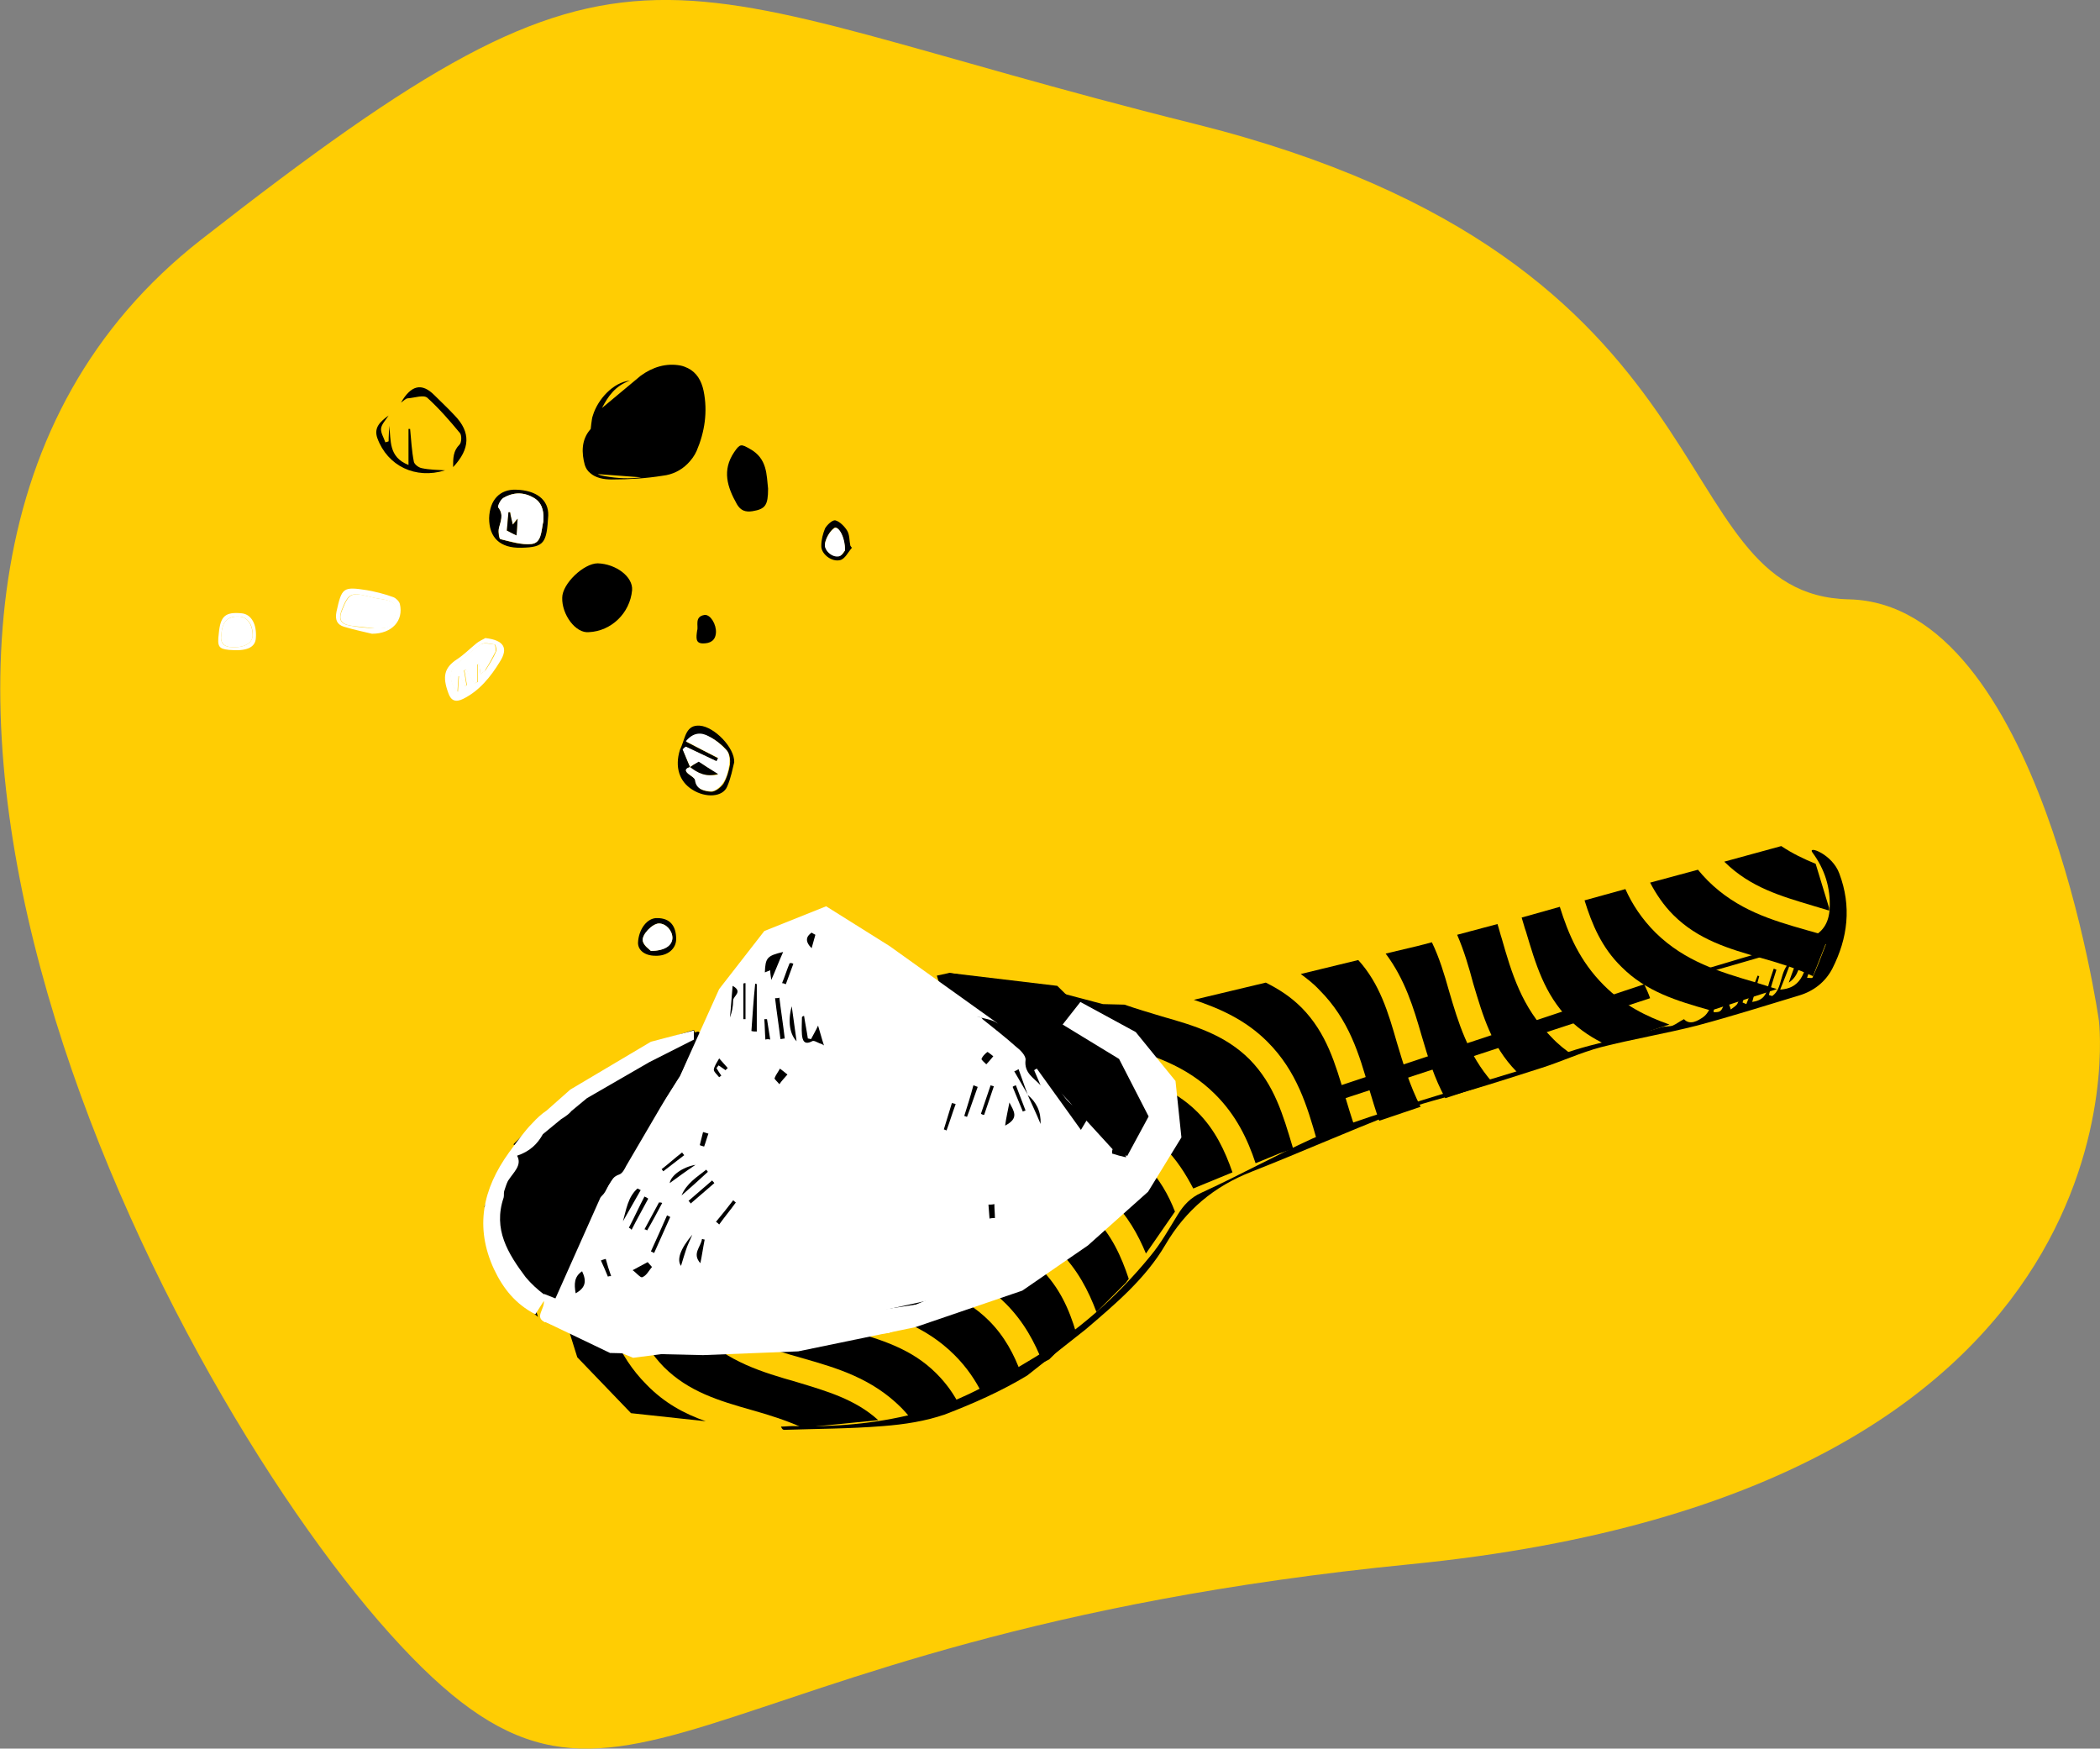 <?xml version="1.0" encoding="utf-8"?>
<!-- Generator: Adobe Illustrator 24.3.0, SVG Export Plug-In . SVG Version: 6.00 Build 0)  -->
<svg version="1.1" id="Ebene_1" xmlns="http://www.w3.org/2000/svg" xmlns:xlink="http://www.w3.org/1999/xlink" x="0px" y="0px"
	 viewBox="0 0 390.7 325.3" style="enable-background:new 0 0 390.7 325.3;" xml:space="preserve">
<rect x="0" y="0" width="390.7" height="325.3" fill="#808080" stroke="none"/>
<style type="text/css">
	.st0{fill:#FFCD03;}
	.st1{fill:#FFFFFF;}
</style>
<path id="Pfad_2350" class="st0" d="M37.4,44.6C119.9-19.9,119.3-2.6,222.1,23s86.3,87.7,121.9,88.5c35.6,0.8,46.5,78.4,46.5,78.4
	s10.8,87.4-128.1,101.1s-146.1,61.7-189.9,12.9S-45.2,109.2,37.4,44.6z"/>
<g>
	<path d="M162.4,215.5c4.6,4.6,10.3,6.3,16.3,8c6.3,1.8,12.8,3.7,18.3,9.2c3.5,3.5,5.5,7.4,7,11.4l5.5-5.5l0.5-0.7
		c-1.4-4.2-3.2-8.2-6.6-11.6c-4.6-4.6-10.3-6.3-16.3-8c-6.3-1.8-12.8-3.7-18.3-9.2c-5.5-5.5-7.4-12-9.2-18.3
		c-0.5-1.9-1.1-3.7-1.7-5.4l-8,1.9c2.1,3.9,3.3,7.9,4.5,12C156.1,205.2,157.8,210.8,162.4,215.5z"/>
	<path d="M207.8,194.4c6.3,1.8,12.8,3.7,18.3,9.2c3.9,3.9,6,8.3,7.5,12.8l4.4-1.8l2.6-0.9c0-0.1-0.1-0.2-0.1-0.3
		c-1.8-6-3.4-11.6-8-16.3c-4.6-4.6-10.3-6.3-16.3-8c-2.3-0.7-4.7-1.4-7-2.2l-4-0.1l-12.5-3.3l-4-0.6c0.8,1.2,1.7,2.4,2.8,3.4
		C196.2,191,201.8,192.6,207.8,194.4z"/>
	<path d="M213.1,216.6c-4.6-4.6-10.3-6.3-16.3-8c-6.3-1.8-12.8-3.7-18.3-9.2c-5-5-7.1-11-8.8-16.8l-7.3,1.7c0.6,1.7,1.1,3.5,1.6,5.2
		c1.8,6,3.4,11.6,8,16.3c4.6,4.6,10.3,6.3,16.3,8c6.3,1.8,12.8,3.7,18.3,9.2c3.2,3.2,5.1,6.6,6.6,10.2l5.4-7.8
		C217.4,222.3,215.7,219.3,213.1,216.6z"/>
	<path d="M193.6,236c-4.6-4.6-10.3-6.3-16.3-8c-6.3-1.8-12.8-3.7-18.3-9.2c-5.5-5.5-7.4-12-9.2-18.3c-1.3-4.3-2.5-8.4-4.8-12.1
		l-9.7,2.3c0,0,0,0,0,0c5.5,5.5,7.4,12,9.2,18.3c1.8,6,3.4,11.6,8,16.3s10.3,6.3,16.3,8c6.3,1.8,12.8,3.7,18.3,9.2
		c3.4,3.4,5.4,7.2,6.9,11l1.2-0.6l5-5C198.9,243.5,197.1,239.5,193.6,236z"/>
	<path d="M274.1,183c1.8,6,3.4,11.6,8,16.3c0.2,0.2,0.3,0.3,0.5,0.5l10.2-3.4c-1.5-1-2.9-2.1-4.2-3.5c-5.5-5.5-7.4-12-9.2-18.3
		c-0.3-0.9-0.5-1.8-0.8-2.7l-7.5,2C272.4,176.9,273.3,180,274.1,183z"/>
	<path d="M222.8,206.9c-4.6-4.6-10.3-6.3-16.3-8c-6.3-1.8-12.8-3.7-18.3-9.2c-2.4-2.4-4.1-5-5.4-7.7l-6.2-1l-2.3,0.5
		c1.6,5.3,3.3,10.3,7.5,14.5c4.6,4.6,10.3,6.3,16.3,8c6.3,1.8,12.8,3.7,18.3,9.2c2.5,2.5,4.2,5.2,5.6,7.9l7.3-3
		C227.9,214.1,226.1,210.2,222.8,206.9z"/>
	<path d="M257.8,177.4c3.6,4.8,5.2,10.1,6.7,15.3c1.2,4.1,2.4,8,4.4,11.6l8.8-2.9c-4.6-5.2-6.4-11.2-8.1-17
		c-0.9-3.2-1.8-6.2-3.2-9.1l-2.7,0.7L257.8,177.4z"/>
	<path d="M259.9,194c-1.6-5.6-3.2-11-7.2-15.4l-10.7,2.6c1.2,0.9,2.4,1.8,3.5,3c5.5,5.5,7.4,12,9.2,18.3c0.6,2,1.2,4,1.9,6l7.7-2.6
		C262.3,202,261.1,198,259.9,194z"/>
	<path d="M250.2,203.8c-1.8-6-3.4-11.6-8-16.3c-2.1-2.1-4.3-3.5-6.7-4.7l-13.4,3.2c4.8,1.6,9.6,3.7,13.7,7.8
		c5.5,5.5,7.4,12,9.2,18.3c0,0,0,0.1,0,0.1l7.1-2.4C251.4,207.8,250.8,205.8,250.2,203.8z"/>
	<path d="M308,173.5c-2.5-2.5-4.3-5.2-5.6-8.1l-7.6,2.1c1.4,4.5,3.2,8.8,6.9,12.4c4.6,4.6,10.3,6.3,16.3,8c0.1,0,0.2,0.1,0.3,0.1
		l12.3-4c-1.4-0.4-2.8-0.9-4.2-1.3C320,180.8,313.5,178.9,308,173.5z"/>
	<path d="M337.3,168.5c1,0.3,2,0.6,3,0.9l0-0.5l-2.5-8.2c-2.2-0.9-4.3-1.9-6.4-3.3l-10.6,2.9c0,0,0.1,0.1,0.1,0.1
		C325.7,165.1,331.3,166.7,337.3,168.5z"/>
	<path d="M178.6,261.6c-1.1-2.2-2.5-4.2-4.4-6.1c-4.6-4.6-10.3-6.3-16.3-8c-6.3-1.8-12.8-3.7-18.3-9.2c-5.5-5.5-7.4-12-9.2-18.3
		c-1.8-6-3.4-11.6-8-16.3c-2.2-2.2-4.7-3.8-7.4-5l-8.8,5c3.4,1.4,6.7,3.4,9.7,6.4c5.5,5.5,7.4,12,9.2,18.3c1.8,6,3.4,11.6,8,16.3
		s10.3,6.3,16.3,8c6.3,1.8,12.8,3.7,18.3,9.2c0.6,0.6,1.1,1.2,1.6,1.8l6.4-0.6L178.6,261.6z"/>
	<path d="M135,218.6c1.8,6,3.4,11.6,8,16.3c4.6,4.6,10.3,6.3,16.3,8c6.3,1.8,12.8,3.7,18.3,9.2c2.3,2.3,3.9,4.7,5.2,7.3l7.2-3.8
		c-1.3-3.6-3.1-7-6-9.9c-4.6-4.6-10.3-6.3-16.3-8c-6.3-1.8-12.8-3.7-18.3-9.2c-5.5-5.5-7.4-12-9.2-18.3c-1.8-6-3.4-11.6-8-16.3
		c-0.7-0.7-1.5-1.4-2.3-2l-4.9,1.2l-4.9,2.8c2,1.2,4,2.6,5.8,4.4C131.2,205.8,133.1,212.3,135,218.6z"/>
	<path d="M336,173c-6.3-1.8-12.8-3.7-18.3-9.2c-0.7-0.7-1.3-1.4-1.8-2l-8.9,2.4c1.1,2.1,2.5,4.2,4.3,6c4.6,4.6,10.3,6.3,16.3,8
		c3.2,0.9,6.5,1.9,9.7,3.4l2.4-6.1l0.1-1.4C338.6,173.7,337.3,173.4,336,173z"/>
	<path d="M290.2,168.7l-7.1,2c0.3,0.9,0.5,1.8,0.8,2.6c1.8,6,3.4,11.6,8,16.3c2.1,2.1,4.5,3.6,7,4.8l11.7-3.8
		c-4.3-1.5-8.5-3.6-12.2-7.3C293.9,178.8,291.8,173.8,290.2,168.7z"/>
	<path d="M148.2,257.1c-6.3-1.8-12.8-3.7-18.3-9.2c-5.5-5.5-7.4-12-9.2-18.3c-1.8-6-3.4-11.6-8-16.3c-3.4-3.4-7-4.3-11.3-5.7
		l-1.3,0.7l-4.6,4.6c3.8,1.5,7.5,3.5,10.8,6.8c5.5,5.5,7.4,12,9.2,18.3c1.8,6,3.4,11.6,8,16.3c4.6,4.6,10.3,6.3,16.3,8
		c3.2,0.9,6.4,1.9,9.5,3.3l14.1-1.4C159.1,260.3,153.8,258.8,148.2,257.1z"/>
	<path d="M100.1,245c-1.4-4.5-3.2-8.7-6.8-12.2c-0.7-0.7-1.4-1.3-2.1-1.8l8.3,13.5L100.1,245z"/>
	<path d="M120.3,257.6c-5.5-5.5-7.4-12-9.2-18.3c-1.8-6-3.4-11.6-8-16.3c-2.8-2.8-6.1-4.6-9.5-5.9l-3.5,7.4c2.3,1.2,4.5,2.8,6.6,4.9
		c5.5,5.5,7.4,12,9.2,18.3c0.5,1.6,1,3.2,1.5,4.8l10,10.4l13.9,1.5C127.3,263,123.6,261,120.3,257.6z"/>
</g>
<g>
	<path d="M109.9,79.6c0,0,0,0.1,0,0.1C109.9,79.7,109.9,79.7,109.9,79.6L109.9,79.6z"/>
</g>
<path d="M130.9,72.7c-0.4-1.9-1.3-3.4-2.9-4.2l0,0l0,0c-0.4-0.2-0.9-0.4-1.4-0.5c-2.7-0.5-5.2,0.3-7.4,1.9l-7.2,6
	c1.1-2.1,2.4-4.1,5.2-5.1c-3.1,0.3-6,3.5-6.9,6.5l0,0l0,0c-0.2,0.5-0.2,1.1-0.3,1.6l-0.1,0.9c-1.8,2-1.7,4.5-1.1,6.7
	c0.2,0.6,0.5,1.1,1,1.5l0,0l0,0c1,0.9,2.5,1.2,4,1.2c3.2,0,6.4-0.2,9.5-0.7c1.8-0.2,3.4-1,4.6-2.2l0,0l0,0c0.7-0.7,1.3-1.5,1.7-2.4
	C131.1,80.4,131.7,76.6,130.9,72.7z M112.6,88.6c-0.6-0.1-1-0.2-1.4-0.4l8.1,0.6C117.1,89.1,114.9,89,112.6,88.6z"/>
<polygon points="129.1,191.7 100.1,208.4 92.3,219.8 91.2,231 95.9,238.5 109.6,247.3 134.1,205.1 "/>
<polygon points="174.6,184.4 176.6,181 196.7,183.4 215.6,202 213.1,216.6 206.9,214.6 187.1,218.3 "/>
<polygon class="st1" points="153.7,168.6 165.5,176 185.5,190.3 207,213.8 213.1,216.6 196.9,232.7 184.2,240.8 165.3,248 
	140.8,249.6 117.8,252.6 101.4,245.9 111.7,222.8 126.5,200.2 133.8,184 142.2,173.2 "/>
<g>
	<path d="M125.2,195.8c0.9-0.4,1.7-0.8,2.6-1.3c1-0.5,1.8-1.2,1.3-2.9c-1.5,0.5-2.9,0.9-4.3,1.4c-0.6,0.3-1.4,0.9-1.5,1.5
		C123.3,195.9,124.4,195.8,125.2,195.8c-2.4,1.5-4.8,3.1-7.3,4.5c-6,3.5-12.1,7-17,12c-5,5.1-7.5,11.1-5.5,18.3
		c0.2,0.9,1.2,2.2,1.9,2.3c2,0.2,2.3,1.8,3,3.1c-0.8-0.6-1.5-1.1-2.3-1.7c-0.2,0.2-0.3,0.4-0.5,0.5c1.4,1.6,2.8,3.2,4.6,5.2
		c1.4-3.4,2.5-6.1,3.6-8.9c0.1-0.3,0.3-0.8,0.6-1c3.1-1.6,2.9-5.6,5.5-7.5c1.4-1,1.3-3.4,3.4-4.1c0.6-0.2,1-1,1.3-1.6
		c2.2-3.7,4.3-7.4,6.5-11.1c1.1-1.9,2.4-3.8,3.5-5.8c0.7-1.3,1.2-2.8,1.9-4.5C127,195.8,126.1,195.8,125.2,195.8z"/>
	<path d="M191.1,255.9c-4.8,2.9-10,5.2-15.2,7.2c-3.7,1.3-7.7,1.9-11.6,2.2c-6.1,0.5-12.3,0.5-18.4,0.7c-0.2,0-0.4-0.1-0.6-0.6
		c0.7,0,1.4-0.1,2.1-0.1c7.7,0.2,15.3-0.4,22.8-2.3c7.8-1.9,14.7-5.9,21.5-10c8.6-5.1,16-11.6,22.3-19.3c2-2.4,3.5-5.1,5.1-7.7
		c1.1-1.8,2.4-3.2,4.4-4.1c7-3.2,13.7-6.9,20.7-10.1c4.7-2.1,9.6-3.7,14.6-5.3c7.8-2.5,15.6-4.8,23.4-7.2c1.4-0.4,4.9-1.7,5.7-2.1
		c6.8-3,14.2-3.9,21.2-6.1c0.7-0.2,1.5-0.1,2.1-0.3c0.7-0.3,1.3-0.8,2.1-1.2c1.1,1.2,2.6,0.3,3.6-0.4c1-0.7,1.4-2.1,2.2-3.4
		c-0.1,0.9-0.2,1.7-0.3,2.5c1.6,0,1.6,0,2.7-4.3c0,1.1-0.1,1.7,0,2.2c0.1,0.6,0.4,1.1,0.5,1.6c0.5-0.4,1.1-0.7,1.3-1.2
		c0.6-1.3,1-2.7,2-3.9c-0.4,1.3-0.7,2.5-1.1,3.8c0.2,0.1,0.5,0.2,0.7,0.3c0.7-1.8,1.4-3.5,2.1-5.3c0.1,0,0.2,0.1,0.3,0.1
		c-0.4,1.5-0.8,3-1.3,4.8c2-0.3,2.6-1.3,2.9-2.7c0.3-1.2,0.7-2.3,1.1-3.5c0.2,0.1,0.3,0.1,0.5,0.2c-0.5,1.6-1,3.1-1.4,4.7
		c0.2,0.1,0.4,0.1,0.6,0.2c2.1-1.4,1.2-4.6,3.6-6.6c-0.8,2.1-1.4,3.7-2.1,5.4c4.6-0.3,4.4-4.2,5.8-6.7c0.2,0.1,0.4,0.2,0.7,0.3
		c-0.5,1.3-1,2.7-1.5,4.2c0.4,0,0.9,0.1,1,0c0.9-2,1.7-4.1,2.5-6.2c0-0.1-1.1-0.8-1.5-0.7c-7.1,2-14.1,4.1-21.2,6.1
		c-2.9,0.8-5.9,1.6-8.8,2.3c-0.4,0.1-0.7,0.1-1.1-0.2c5.6-1.6,11.2-3.2,16.8-4.9c4.2-1.2,8.4-2.5,12.6-3.8c2.6-0.8,3.8-2.9,3.9-5.5
		c0.2-3.8-0.9-7.3-3.2-10.4c-1-1.4,3.7,0.3,5,3.9c2.3,6.1,1.6,12-1.3,17.7c-1.3,2.5-3.5,4.2-6.2,5c-6.3,1.9-12.6,3.9-19,5.6
		c-5.9,1.5-11.9,2.5-17.8,4c-3.8,1-7.4,2.7-11.2,3.9c-4.4,1.4-8.7,2.8-13.1,4.1c-4.7,1.4-9.5,2.5-14.1,4.3
		c-9,3.5-17.8,7.4-26.7,10.9c-6.9,2.7-12.2,7.1-16,13.6c-3.7,6.3-9.3,11-14.8,15.7"/>
	<path d="M173.7,241.7c-18.6,5.9-37.4,9.2-56.9,5.3C136.3,251.1,154.9,245.7,173.7,241.7z"/>
	<path class="st1" d="M90.3,118.7c3.5,0.4,4.3,1.9,2.7,4.4c-1.7,2.8-3.8,5.4-6.8,6.9c-1.4,0.7-2.3,0.4-2.8-1.1
		c-1.1-3-0.8-4.7,1.7-6.3c1.2-0.8,2.3-1.9,3.4-2.8C89.2,119.2,90,118.9,90.3,118.7z M89.4,125.4c0.4-0.4,0.8-0.5,1-0.8
		c0.7-1.1,1.4-2.2,1.9-3.4c0.2-0.3-0.1-1.2-0.2-1.3c-0.9-0.1-2-0.5-2.6,0c-1.8,1.2-3.4,2.7-5,4.2c-1,0.9-0.7,3.4,0.7,4.6
		c0.1-1.1,0.1-2,0.2-2.9c0.1,0,0.2,0,0.3,0c0.3,0.6,0.5,1.2,0.8,1.8c0.1,0,0.2-0.1,0.4-0.1c-0.2-0.9-0.3-1.9-0.5-2.8
		c0.1,0,0.2-0.1,0.4-0.1c0.5,0.8,1,1.7,1.5,2.5c0.2-0.1,0.4-0.2,0.6-0.2c0-1.1,0-2.2,0-3.3c0.1,0,0.2,0,0.3,0
		C89.2,124.1,89.3,124.6,89.4,125.4z"/>
	<path d="M142.9,90.9c0,3.1-0.5,3.8-2.9,4.2c-1.3,0.2-2.2-0.1-2.9-1.3c-1.8-3.2-2.8-6.3-0.5-9.7c1.1-1.6,1.3-1.5,2.9-0.6
		C142.8,85.3,142.6,88.4,142.9,90.9z"/>
	<path d="M136.6,141.8c-0.3,1.2-0.6,2.9-1.3,4.5c-0.8,2-4,2.2-6.5,0.6c-2.4-1.5-3.3-4.2-2.3-7.4c0.1-0.2,0.2-0.5,0.3-0.7
		c0.7-1.7,0.9-4,3.4-3.8C132.9,135.2,136.7,139.1,136.6,141.8z M128.4,142.7c-0.8,0.3-1.1,0.6-0.3,1.3c0.5,0.4,1.2,0.7,1.3,1.2
		c0.3,1.8,1.8,2,2.9,2.1c0.8,0,1.8-0.8,2.3-1.5c0.6-1,1-2.3,1.2-3.5c0.1-0.8,0-2-0.5-2.6c-0.9-1.1-2.1-2-3.3-2.6
		c-1.4-0.7-3-0.8-4.3,0.9c2.1,1.1,4.1,2.1,6,3.1c-0.1,0.2-0.2,0.4-0.3,0.6c-1.9-0.9-3.8-1.8-5.7-2.7c-0.2,0.2-0.4,0.4-0.6,0.5
		C127.5,140.5,127.9,141.6,128.4,142.7L128.4,142.7z"/>
	<path d="M181.7,189.1c1.3,0.4,2.7,0.5,3.8,1.2c1.9,1.2,3.9,2.3,4.8,4.6c0.1,0.2,0.3,0.5,0.5,0.5c3.4,0.3,3,3.9,4.9,5.6
		c1.6,1.4,2.2,3.8,4.4,4.9c0.8,0.4,1.3,1.4,2.2,2.3c-0.3,0.5-0.6,1-1.2,2c-2.9-4-5.5-7.7-8.2-11.4c-0.2,0.1-0.4,0.2-0.5,0.3
		c0.4,0.9,0.8,1.9,1.2,2.8c-1.3-1.4-3.1-2.3-2.8-4.7c0.1-0.8-1-1.9-1.8-2.5c-2-1.8-4.1-3.4-6.2-5.1
		C182.6,189.2,182.1,189.2,181.7,189.1C181.6,189,181.7,189.1,181.7,189.1z"/>
	<path d="M104.6,111.2c0-2.6,4-6.4,6.6-6.4c3.4,0.1,6.6,2.5,6.4,5c-0.4,4.3-3.9,7.6-8,7.8C107.1,117.9,104.5,114.3,104.6,111.2z"/>
	<path d="M96,91.1c3.8,0.1,6.1,1.9,6,4.8c-0.3,5.1-0.7,5.9-5,6c-4,0.1-6-1.9-6-5.5C91.1,93,93,91,96,91.1z M101.1,96.6
		c0.1-1.7-0.4-3.3-2-4.1c-1.8-1-3.7-0.9-5.4,0.1c-0.5,0.3-1.1,1.6-1,1.8c1.1,1.4,0.4,2.6,0.1,4c-0.1,0.6,0,1.8,0.3,1.9
		c1.9,0.5,3.9,1.1,5.8,0.9c1.8-0.2,1.8-2.3,2.1-3.8C101.1,97.1,101.1,96.8,101.1,96.6z"/>
	<path class="st1" d="M69.2,117.9c-1.2-0.3-3.2-0.7-5.2-1.3c-1.3-0.4-1.7-1.3-1.4-2.8c1-4.5,1.2-4.7,5.7-4c1.6,0.3,3.3,0.7,4.9,1.3
		c0.5,0.2,1.1,0.8,1.2,1.3C75.1,115.4,73,117.9,69.2,117.9z M69.7,116.9c2.9,0,3.3-0.4,3.8-2.5c0.5-2.5-1.1-2.7-2.9-3
		c-0.8-0.1-1.5-0.3-2.3-0.5c-3-0.7-3.5-0.5-4.7,2.5c-0.7,1.8-0.3,2.7,1.6,3C66.8,116.7,68.2,116.8,69.7,116.9z"/>
	<path d="M76,86.5c0-2.4,0-4.5,0-6.7c0.1,0,0.2,0,0.3,0c0.2,2,0.3,4.1,0.7,6.1c0.1,0.5,0.9,1.1,1.5,1.2c1.4,0.3,2.8,0.3,4.3,0.4
		c-5.5,1.7-10.7-0.8-12.6-6c-0.7-2,0.6-3.1,2.1-4.2c-0.5,0.8-1.3,1.6-1.4,2.4c-0.1,0.8,0.5,1.7,0.8,2.6c0.2-0.1,0.4-0.1,0.6-0.2
		c0-1,0.1-2,0.1-2.9C72.8,81.9,72.2,85,76,86.5z"/>
	<path d="M84.3,86.9c0-1.7,0-3,1.2-4.2c0.4-0.4,0.4-1.7,0.1-2.1c-1.9-2.3-3.9-4.6-6.1-6.6c-0.7-0.6-2.3,0-3.6,0.1
		c-0.4,0-0.7,0.4-1.3,0.8c1.9-3.3,3.9-3.7,6.2-1.4c1.3,1.3,2.6,2.5,3.8,3.8C87.6,80.4,87.5,83.5,84.3,86.9z"/>
	<path d="M122.3,170.8c2.3,0,3.5,1.4,3.5,3.9c0,1.8-1.6,3.2-3.9,3.1c-1.9,0-3.2-1-3.2-2.4C118.8,172.9,120.4,170.7,122.3,170.8z
		 M121.1,176.9c2.6,0,3.9-1.1,4-2.4c0-1.4-1.2-2.7-2.5-2.7c-1.2,0-3.3,2.1-3,3.3C119.8,176,120.8,176.6,121.1,176.9z"/>
	<path d="M158.5,101.9c-0.7,0.8-1.3,2.1-2.2,2.3c-1.6,0.4-3.6-1.2-3.5-2.7c0-1.1,0.3-2.2,0.7-3.2c0.4-0.7,1.4-1.6,1.9-1.5
		c0.8,0.2,1.7,1.1,2.2,1.9c0.5,0.8,0.4,1.9,0.6,2.8C158.3,101.7,158.4,101.8,158.5,101.9z M157.2,102.4c0-2.4-1.3-4.7-2-4.2
		c-0.8,0.6-1.5,1.8-1.7,2.8c-0.3,1.2,1.3,2.7,2.6,2.4C156.7,103.4,157.1,102.6,157.2,102.4z"/>
	<path class="st1" d="M40.7,117.9c0.3-3.3,1.2-4.1,4.3-3.8c1.8,0.2,2.8,2.1,2.6,4.6c-0.1,1.8-1.8,2.5-5,2.2
		C40.7,120.7,40.4,120.3,40.7,117.9z M41.2,118c-0.3,1.6,0.4,2.4,2.1,2.4c2.2,0.1,3.7-0.8,3.7-2.2c0.1-2-1-3.5-2.6-3.5
		C42.4,114.6,41.3,115.7,41.2,118z"/>
	<path d="M129.7,117.3c0.3-0.8-0.6-2.6,1.4-2.9c1.1-0.1,2.2,1.8,2.1,3.3c-0.1,1.5-1.1,2-2.4,2C129.4,119.7,129.5,118.7,129.7,117.3z
		"/>
	<path d="M140.8,183.1c0,2.9,0,5.9,0,8.8c-0.3,0-0.7,0-1-0.1c0.2-2.9,0.4-5.9,0.7-8.8C140.5,183,140.7,183,140.8,183.1z"/>
	<path d="M149.6,189c0.2,1.4,0.5,2.8,0.7,4.2c0.2,0,0.4,0.1,0.6,0.1c0.4-0.8,0.9-1.6,1.3-2.5c0.4,1.3,0.7,2.5,1.1,3.7
		c-0.1-0.1-0.4-0.3-0.8-0.4c-0.5-0.2-1.1-0.6-1.4-0.4c-1.5,0.8-1.8-0.2-1.9-1.2c-0.1-1.1,0-2.2,0-3.3C149.4,189,149.5,189,149.6,189
		z"/>
	<path d="M307,185.7c-21,6.9-42.1,13.8-63.1,20.7c-0.2-0.8-0.5-1.6-0.7-2.4c20.9-7,41.8-13.9,62.7-20.9
		C306.3,184,306.7,184.8,307,185.7z"/>
	<path d="M145.7,177.1c-0.8,1.8-1.4,3.4-2.2,5.2c-0.1-0.7-0.2-1.2-0.2-1.8c-0.3,0.1-0.7,0.3-1,0.4
		C142.4,178.2,142.7,177.8,145.7,177.1z"/>
	<path d="M145,185.6c0.3,2.5,0.7,5,1,7.6c-0.3,0-0.5,0.1-0.8,0.1c-0.3-2.5-0.7-5-1-7.6C144.5,185.7,144.7,185.7,145,185.6z"/>
	<path d="M121.3,235.7c-0.6,0.7-1,1.6-1.8,1.9c-0.3,0.2-1.2-0.9-1.8-1.3c0.9-0.5,1.9-1,2.8-1.5C120.8,235.1,121,235.4,121.3,235.7z"
		/>
	<path d="M107.1,240.6c-0.3-1.7-0.3-3.1,1.2-4.1C109.2,238.4,108.9,239.6,107.1,240.6z"/>
	<path d="M124.7,226.4c-1,2.2-2,4.5-3,6.7c-0.2-0.1-0.4-0.2-0.6-0.3c1-2.2,2-4.4,3-6.7C124.3,226.2,124.5,226.3,124.7,226.4z"/>
	<path d="M115.9,227.2c0.6-2.1,0.9-4.5,2.7-6.1c0.2,0.1,0.4,0.2,0.6,0.3C118.1,223.3,117,225.3,115.9,227.2z"/>
	<path d="M147.3,187.2c0.3,2.2,0.6,4.3,0.9,6.5C147,192.5,146.5,190.1,147.3,187.2z"/>
	<path d="M133.3,198.7c0.3,0.5,0.6,1,0.9,1.4c-0.1,0.1-0.3,0.2-0.4,0.3c-0.4-0.5-1-1-1-1.4c0.1-0.7,0.6-1.4,1-2.1
		c0.5,0.6,1.1,1.2,1.6,1.8c-0.1,0.1-0.3,0.2-0.4,0.4c-0.4-0.3-0.9-0.6-1.3-0.9C133.5,198.4,133.4,198.6,133.3,198.7z"/>
	<path d="M179.4,207.6c0.6-1.9,1.2-3.8,1.7-5.7c0.3,0.1,0.5,0.2,0.8,0.3c-0.7,1.9-1.3,3.8-2,5.6
		C179.8,207.7,179.6,207.7,179.4,207.6z"/>
	<path d="M117,228.4c1-1.9,1.9-3.9,2.9-5.8c0.2,0.1,0.5,0.2,0.7,0.4c-1,1.9-2.1,3.8-3.1,5.8C117.4,228.6,117.2,228.5,117,228.4z"/>
	<path d="M146.5,199.9c-0.6,0.7-1.1,1.2-1.5,1.8c-0.3-0.4-0.9-0.9-0.9-1.1c0.2-0.6,0.7-1.2,1-1.8
		C145.5,199.1,145.9,199.4,146.5,199.9z"/>
	<path d="M138.7,182.9c0,2.2,0,4.4,0,6.7c-0.1,0-0.3,0-0.4,0c0-2.2,0-4.4,0-6.6C138.4,182.9,138.5,182.9,138.7,182.9z"/>
	<path d="M335.2,177.7c-0.3,1.9-0.6,3.9-2.4,5.1c0.6-1.8,1.3-3.5,1.9-5.3C334.9,177.6,335,177.7,335.2,177.7z"/>
	<path d="M187.8,205.1c0.8,1.6,1.9,2.9-0.8,4.3C187.2,207.9,187.5,206.7,187.8,205.1z"/>
	<path d="M131.7,218c-1.6,1.5-3.3,3-4.9,4.4c0.9-2.2,2.8-3.4,4.6-4.8C131.5,217.7,131.6,217.9,131.7,218z"/>
	<path d="M130.3,235c-1.6-1.8,0.1-3,0.3-4.5c0.2,0,0.3,0.1,0.5,0.1C130.8,232.1,130.6,233.6,130.3,235z"/>
	<path d="M128.1,223.4c1.5-1.3,2.9-2.5,4.4-3.8c0.1,0.2,0.3,0.3,0.4,0.5c-1.5,1.3-2.9,2.5-4.4,3.8
		C128.4,223.7,128.2,223.5,128.1,223.4z"/>
	<path d="M128.8,229.7c-0.4,1-0.9,1.9-1.2,2.9c-0.3,0.9-0.6,1.9-0.9,2.9C125.9,234.4,126.5,232.4,128.8,229.7z"/>
	<path d="M129.4,216.7c-1.8,1.2-3.3,2.3-4.8,3.4C124.8,218.7,127,217.1,129.4,216.7z"/>
	<path d="M142.4,193.4c-0.1-1.3-0.1-2.5-0.2-3.8c0.2,0,0.3,0,0.5,0c0.2,1.3,0.4,2.5,0.6,3.8C143,193.3,142.7,193.3,142.4,193.4z"/>
	<path d="M211.3,213.4c0-1.4,0-2.4,0-3.5C212.8,211,212.9,211.8,211.3,213.4z"/>
	<path d="M133.2,227.3c1.1-1.3,2.2-2.7,3.2-4c0.2,0.1,0.3,0.3,0.5,0.4c-1,1.4-2.1,2.7-3.1,4.1C133.6,227.6,133.4,227.4,133.2,227.3z
		"/>
	<path d="M189,201.9c0.6,1.6,1.2,3.1,1.8,4.7c-0.2,0.1-0.4,0.1-0.5,0.2c-0.6-1.5-1.3-3.1-1.9-4.6C188.6,202,188.8,202,189,201.9z"/>
	<path d="M191.2,203.7c1.6,1.3,2.5,3.1,2.4,5.4C192.7,206.9,191.9,205.3,191.2,203.7L191.2,203.7z"/>
	<path d="M184.1,226.7c-0.1-0.9-0.1-1.7-0.2-2.6c0.4,0,0.7,0,1.1-0.1c0,0.9,0.1,1.7,0.1,2.6C184.8,226.6,184.4,226.6,184.1,226.7z"
		/>
	<path d="M123.2,223.8c-0.9,1.7-1.8,3.4-2.8,5.1c-0.2-0.1-0.3-0.2-0.5-0.2c0.9-1.7,1.8-3.3,2.7-5C122.9,223.7,123,223.7,123.2,223.8
		z"/>
	<path d="M127.3,214.9c-1.3,1-2.6,2-3.9,3c-0.1-0.1-0.2-0.3-0.3-0.4c1.3-1,2.5-2.1,3.8-3.1C127,214.5,127.1,214.7,127.3,214.9z"/>
	<path d="M207,213.8c0.7,0,1.4-0.2,2,0.1c0.3,0.1,0.4,0.9,0.5,1.4c-0.9-0.2-1.7-0.4-2.6-0.7C206.9,214.3,206.9,214,207,213.8z"/>
	<path d="M177.8,205.4c-0.6,1.6-1.1,3.3-1.7,4.9c-0.2-0.1-0.3-0.1-0.5-0.2c0.5-1.6,1-3.3,1.5-4.9
		C177.4,205.3,177.6,205.3,177.8,205.4z"/>
	<path d="M151.7,173.9c-0.2,0.8-0.5,1.7-0.7,2.5c-1.3-1.3-1-2.2,0-2.9C151.3,173.7,151.5,173.8,151.7,173.9z"/>
	<path d="M182.5,207.2c0.6-1.8,1.2-3.5,1.8-5.3c0.2,0.1,0.4,0.1,0.6,0.2c-0.6,1.8-1.2,3.5-1.8,5.3
		C182.8,207.4,182.7,207.3,182.5,207.2z"/>
	<path d="M147.6,179.3c-0.5,1.3-0.9,2.5-1.4,3.8c-0.2-0.1-0.5-0.2-0.7-0.2c0.5-1.2,0.9-2.5,1.4-3.7
		C147.2,179.1,147.4,179.2,147.6,179.3z"/>
	<path d="M184.8,196.5c-0.5,0.6-0.9,1.1-1.3,1.5c-0.3-0.3-0.9-0.8-0.9-1c0.2-0.5,0.6-0.9,1.1-1.3
		C183.8,195.7,184.3,196.1,184.8,196.5z"/>
	<path d="M136.3,183.4c2,1.1,0.1,1.9,0.1,2.7c0,1.1-0.2,2.1-0.6,3.2C136,187.4,136.1,185.6,136.3,183.4z"/>
	<path d="M191.2,203.6c-0.8-1.4-1.7-2.9-2.5-4.3c0.3-0.1,0.5-0.2,0.8-0.4C190.1,200.5,190.6,202.1,191.2,203.6
		C191.2,203.7,191.2,203.6,191.2,203.6z"/>
	<path d="M131.8,210.9c-0.3,0.8-0.5,1.6-0.8,2.4c-0.3-0.1-0.8-0.2-0.8-0.3c0.2-0.8,0.4-1.6,0.6-2.4
		C131.2,210.7,131.5,210.8,131.8,210.9z"/>
	<path d="M113.1,237.5c-0.4-1-0.8-1.9-1.3-3c0.2-0.1,0.5-0.2,0.9-0.3c0.3,1.1,0.6,2.1,1,3.2C113.5,237.4,113.3,237.4,113.1,237.5z"
		/>
	<path class="st1" d="M105.1,243.7c-0.4,1.1-0.8,2.1-1.3,3.2c-0.7-0.9-0.8-3.3,0-3.9C104.7,242.3,105,242.8,105.1,243.7
		C105,243.8,105.1,243.7,105.1,243.7z"/>
	<path class="st1" d="M89.4,125.4c-0.1-0.8-0.2-1.3-0.3-1.8c-0.1,0-0.2,0-0.3,0c0,1.1,0,2.2,0,3.3c-0.2,0.1-0.4,0.2-0.6,0.2
		c-0.5-0.8-1-1.7-1.5-2.5c-0.1,0-0.2,0.1-0.4,0.1c0.2,0.9,0.3,1.9,0.5,2.8c-0.1,0-0.2,0.1-0.4,0.1c-0.3-0.6-0.5-1.2-0.8-1.8
		c-0.1,0-0.2,0-0.3,0c-0.1,0.9-0.1,1.8-0.2,2.9c-1.3-1.1-1.7-3.6-0.7-4.6c1.6-1.5,3.2-3,5-4.2c0.6-0.4,1.8-0.1,2.6,0
		c0.1,0,0.3,0.9,0.2,1.3c-0.6,1.2-1.2,2.3-1.9,3.4C90.3,124.9,89.9,125,89.4,125.4z"/>
	<path class="st1" d="M128.4,142.7c-0.5-1.1-0.9-2.2-1.4-3.3c0.2-0.2,0.4-0.4,0.6-0.5c1.9,0.9,3.8,1.8,5.7,2.7
		c0.1-0.2,0.2-0.4,0.3-0.6c-2-1-3.9-2-6-3.1c1.4-1.7,2.9-1.7,4.3-0.9c1.2,0.6,2.4,1.6,3.3,2.6c0.5,0.6,0.6,1.7,0.5,2.6
		c-0.2,1.2-0.5,2.5-1.2,3.5c-0.5,0.7-1.5,1.6-2.3,1.5c-1.2-0.1-2.7-0.3-2.9-2.1c-0.1-0.4-0.8-0.8-1.3-1.2
		C127.3,143.3,127.6,142.9,128.4,142.7c1.4,1,2.9,1.9,5.2,1.4c-1.5-1-2.7-1.8-3.6-2.3C129.3,142.1,128.8,142.4,128.4,142.7z"/>
	<path class="st1" d="M101.1,96.6c0,0.3,0,0.5-0.1,0.8c-0.3,1.5-0.3,3.6-2.1,3.8c-1.9,0.2-3.9-0.5-5.8-0.9c-0.2-0.1-0.4-1.3-0.3-1.9
		c0.3-1.4,1-2.6-0.1-4c-0.2-0.2,0.4-1.5,1-1.8c1.7-1,3.6-1.1,5.4-0.1C100.7,93.3,101.2,94.8,101.1,96.6z M95.4,97.6
		c-0.2-0.8-0.4-1.6-0.5-2.3c-0.1,0-0.2,0-0.3,0c-0.1,1.1-0.2,2.3-0.3,3.4c0.6,0.3,1.1,0.5,1.8,0.9c0.1-1,0.1-1.8,0.2-3.1
		C95.8,97,95.6,97.3,95.4,97.6z"/>
	<path class="st1" d="M69.7,116.9c-1.5-0.2-3-0.3-4.4-0.5c-1.9-0.3-2.4-1.2-1.6-3c1.2-3,1.7-3.2,4.7-2.5c0.8,0.2,1.5,0.4,2.3,0.5
		c1.7,0.3,3.4,0.4,2.9,3C73.1,116.6,72.6,117,69.7,116.9z"/>
	<path class="st1" d="M121.1,176.9c-0.3-0.3-1.3-1-1.5-1.8c-0.3-1.2,1.8-3.3,3-3.3c1.3,0,2.5,1.3,2.5,2.7
		C125.1,175.9,123.7,176.9,121.1,176.9z"/>
	<path class="st1" d="M157.2,102.4c-0.2,0.2-0.6,1-1.1,1.1c-1.3,0.3-2.9-1.2-2.6-2.4c0.2-1,0.9-2.3,1.7-2.8
		C156,97.7,157.3,100,157.2,102.4z"/>
	<path class="st1" d="M41.2,118c0.1-2.3,1.2-3.4,3.2-3.3c1.6,0,2.6,1.5,2.6,3.5c0,1.4-1.5,2.3-3.7,2.2
		C41.6,120.4,40.9,119.5,41.2,118z"/>
	<path d="M103.7,231.7c-1.3-1.8-2.7-3.6-4-5.4c0.2-0.1,0.3-0.3,0.5-0.4c1.3,1.8,2.7,3.6,4,5.4C104.1,231.5,103.9,231.6,103.7,231.7z
		"/>
	<path d="M99.2,228.5c1.4,1.5,2.8,3.1,4.2,4.6c-0.1,0.1-0.3,0.2-0.4,0.4c-1.5-1.5-2.9-3-4.4-4.5C98.8,228.8,99,228.6,99.2,228.5z"/>
	<path d="M102.9,221.8c1.2,1.4,2.3,2.8,3.5,4.2c-0.2,0.2-0.4,0.3-0.5,0.5c-1.2-1.3-2.3-2.7-3.5-4C102.5,222.2,102.7,222,102.9,221.8
		z"/>
	<path d="M104.8,228.5c-1.4-1.6-2.6-3.1-3.9-4.6C102.7,224.4,104.5,226.4,104.8,228.5z"/>
	<path d="M128.4,142.7c0.4-0.3,0.9-0.6,1.6-1c0.9,0.6,2.1,1.4,3.6,2.3C131.3,144.6,129.8,143.8,128.4,142.7
		C128.4,142.7,128.4,142.7,128.4,142.7z"/>
	<path d="M95.4,97.6c0.3-0.3,0.4-0.5,0.9-1.1c-0.1,1.3-0.1,2.1-0.2,3.1c-0.7-0.3-1.2-0.6-1.8-0.9c0.1-1.1,0.2-2.2,0.3-3.4
		c0.1,0,0.2,0,0.3,0C95,96,95.2,96.7,95.4,97.6z"/>
</g>
<polygon class="st1" points="197.7,190.6 201,186.4 211.3,192 218.7,201.1 219.8,211.6 213.6,221.7 202.4,231.7 190.2,240.1 
	170.3,246.9 148.5,251.4 130.8,252.1 113.5,251.7 101.4,245.9 101.2,240.7 116.7,246.9 142.2,246.9 170.4,242.7 191.2,233.9 
	207.2,219.7 213.7,207.7 208.2,197 "/>
<path class="st1" d="M121.1,193.8l-15,8.9l-4.4,3.9c-0.9,0.6-1.8,1.4-2.7,2.4l0,0l0,0c-1.3,1.3-2.6,3.1-4.3,5.4
	c-4.9,6.8-6.4,13.9-2.8,21.7c1.7,3.6,4,6.5,7.7,8.4c0.5-0.8,0.9-1.4,1.6-2.5c0.1,1.7-1.8,3,0.2,4c2.2-2,2.1-3.6-0.2-5.2
	c-1.2-0.9-2.4-2-3.4-3.2c-3.3-4.4-6.1-8.9-4.1-14.8c0.1-0.4,0-0.8,0.1-1.2c0.2-0.6,0.4-1.3,0.7-1.9c1-1.6,2.7-2.9,1.7-4.7
	c2.4-0.8,3.8-2.2,4.8-4l3.4-2.8c1-0.6,1.6-1.1,1.9-1.5l2.9-2.4l11.6-6.7l8.3-4.2l0-1.7L121.1,193.8z"/>
</svg>
